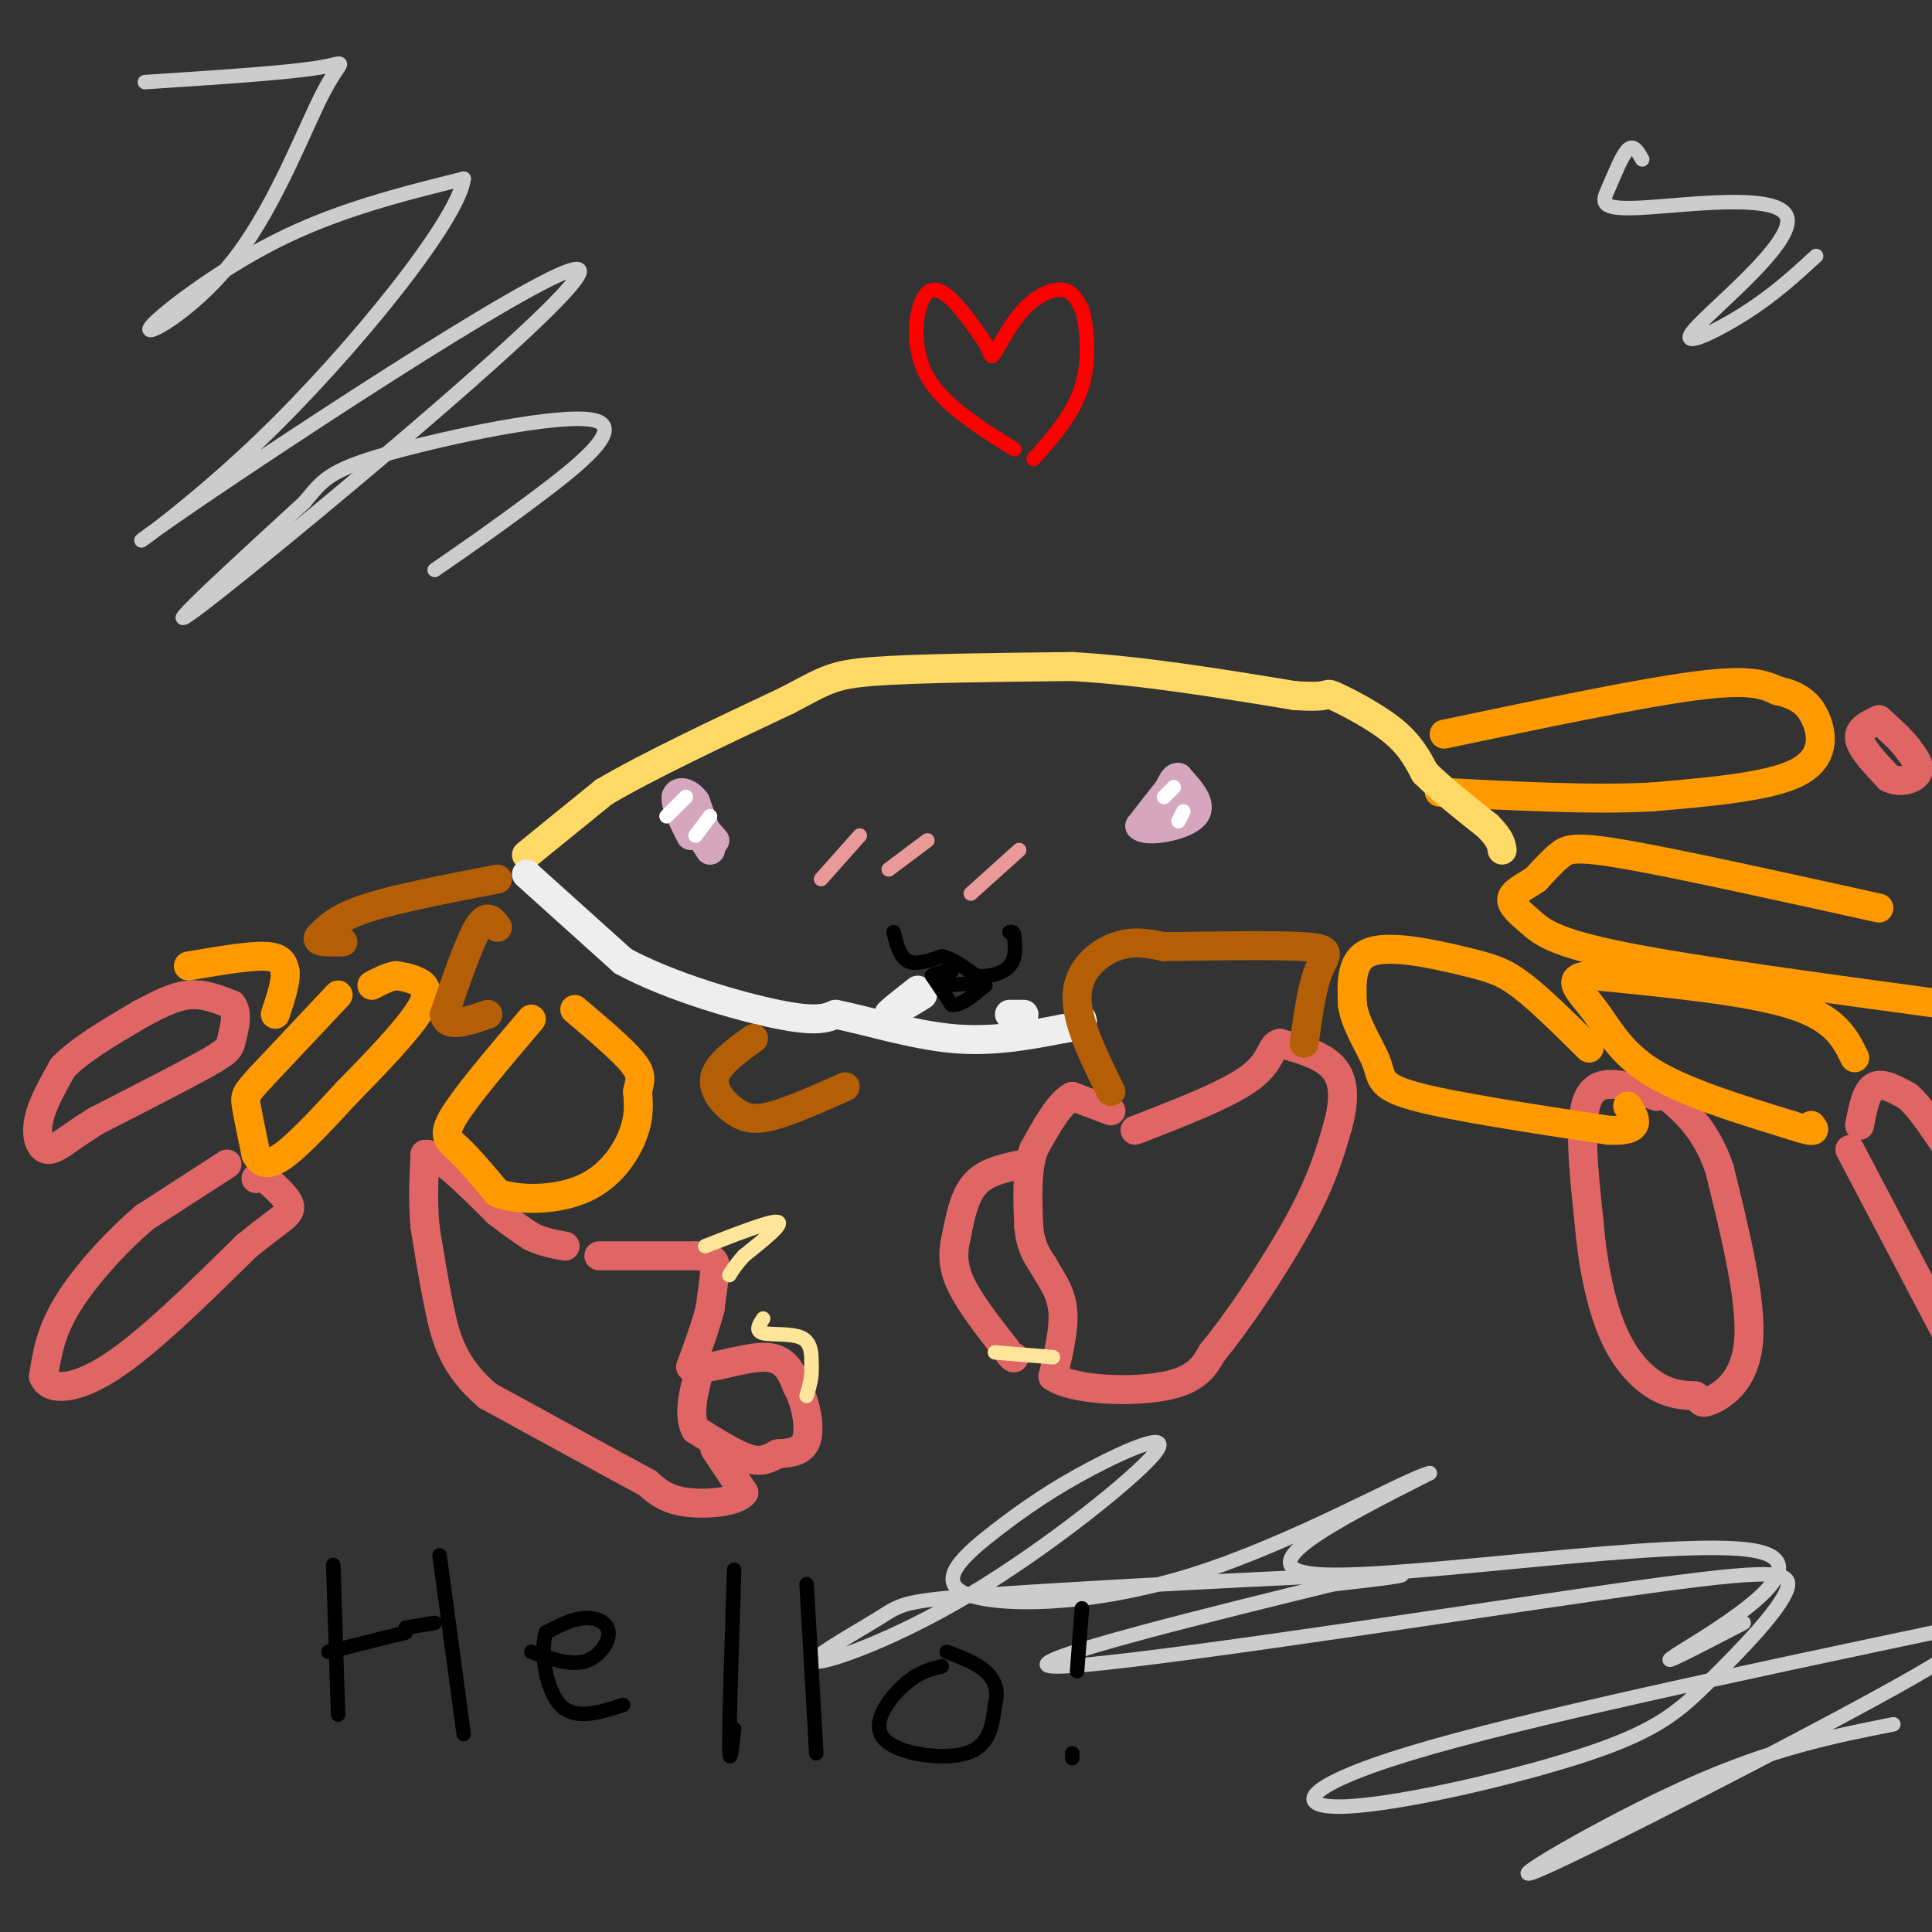 <svg viewBox='0 0 400 400' version='1.1' xmlns='http://www.w3.org/2000/svg' xmlns:xlink='http://www.w3.org/1999/xlink'><rect x="0" y="0" width="400" height="400" fill="#333333" stroke="none"/><g fill='none' stroke='#e06666' stroke-width='6' stroke-linecap='round' stroke-linejoin='round'><path d='M230,230c0.000,0.000 -8.000,-3.000 -8,-3'/><path d='M222,227c-2.667,1.333 -5.333,6.167 -8,11'/><path d='M214,238c-1.500,4.500 -1.250,10.250 -1,16'/><path d='M213,254c0.333,4.000 1.667,6.000 3,8'/><path d='M216,262c1.444,2.622 3.556,5.178 4,9c0.444,3.822 -0.778,8.911 -2,14'/><path d='M218,285c4.356,2.933 16.244,3.267 23,2c6.756,-1.267 8.378,-4.133 10,-7'/><path d='M251,280c5.200,-6.200 13.200,-18.200 18,-27c4.800,-8.800 6.400,-14.400 8,-20'/><path d='M277,233c1.511,-5.556 1.289,-9.444 -1,-12c-2.289,-2.556 -6.644,-3.778 -11,-5'/><path d='M265,216c-1.978,0.289 -1.422,3.511 -6,7c-4.578,3.489 -14.289,7.244 -24,11'/><path d='M212,241c-3.833,0.750 -7.667,1.500 -10,4c-2.333,2.500 -3.167,6.750 -4,11'/><path d='M198,256c-0.800,3.356 -0.800,6.244 1,10c1.800,3.756 5.400,8.378 9,13'/><path d='M208,279c1.833,2.500 1.917,2.250 2,2'/><path d='M124,260c0.000,0.000 20.000,0.000 20,0'/><path d='M144,260c4.044,0.311 4.156,1.089 4,3c-0.156,1.911 -0.578,4.956 -1,8'/><path d='M147,271c-0.833,3.333 -2.417,7.667 -4,12'/><path d='M143,283c2.400,1.156 10.400,-1.956 15,-2c4.600,-0.044 5.800,2.978 7,6'/><path d='M165,287c1.800,3.244 2.800,8.356 2,11c-0.800,2.644 -3.400,2.822 -6,3'/><path d='M161,301c-1.778,0.956 -3.222,1.844 -6,1c-2.778,-0.844 -6.889,-3.422 -11,-6'/><path d='M144,296c-1.667,-3.167 -0.333,-8.083 1,-13'/><path d='M148,300c0.000,0.000 6.000,9.000 6,9'/><path d='M154,309c-1.378,2.022 -7.822,2.578 -12,2c-4.178,-0.578 -6.089,-2.289 -8,-4'/><path d='M134,307c-6.833,-3.667 -19.917,-10.833 -33,-18'/><path d='M101,289c-7.222,-6.044 -8.778,-12.156 -10,-18c-1.222,-5.844 -2.111,-11.422 -3,-17'/><path d='M88,254c-0.500,-5.333 -0.250,-10.167 0,-15'/><path d='M88,239c2.500,-0.500 8.750,5.750 15,12'/><path d='M103,251c3.667,2.833 5.333,3.917 7,5'/><path d='M110,256c2.333,1.167 4.667,1.583 7,2'/><path d='M343,227c-5.833,-2.167 -11.667,-4.333 -14,0c-2.333,4.333 -1.167,15.167 0,26'/><path d='M329,253c0.690,8.595 2.417,17.083 5,23c2.583,5.917 6.024,9.262 9,11c2.976,1.738 5.488,1.869 8,2'/><path d='M351,289c1.369,0.821 0.792,1.875 3,1c2.208,-0.875 7.202,-3.679 8,-12c0.798,-8.321 -2.601,-22.161 -6,-36'/><path d='M356,242c-3.000,-8.667 -7.500,-12.333 -12,-16'/><path d='M383,238c0.000,0.000 21.000,40.000 21,40'/><path d='M385,233c0.667,-3.500 1.333,-7.000 3,-8c1.667,-1.000 4.333,0.500 7,2'/><path d='M395,227c2.667,2.333 5.833,7.167 9,12'/><path d='M389,149c-2.167,1.000 -4.333,2.000 -4,4c0.333,2.000 3.167,5.000 6,8'/><path d='M391,161c2.356,1.244 5.244,0.356 6,-1c0.756,-1.356 -0.622,-3.178 -2,-5'/><path d='M395,155c-1.333,-1.833 -3.667,-3.917 -6,-6'/><path d='M47,241c0.000,0.000 -17.000,11.000 -17,11'/><path d='M30,252c-5.978,5.044 -12.422,12.156 -16,18c-3.578,5.844 -4.289,10.422 -5,15'/><path d='M9,285c1.089,3.000 6.311,3.000 14,-2c7.689,-5.000 17.844,-15.000 28,-25'/><path d='M51,258c6.578,-5.400 9.022,-6.400 9,-8c-0.022,-1.600 -2.511,-3.800 -5,-6'/><path d='M55,244c-1.167,-1.000 -1.583,-0.500 -2,0'/><path d='M29,210c3.417,-1.833 6.833,-3.667 10,-4c3.167,-0.333 6.083,0.833 9,2'/><path d='M48,208c1.417,1.738 0.458,5.083 0,7c-0.458,1.917 -0.417,2.405 -5,5c-4.583,2.595 -13.792,7.298 -23,12'/><path d='M20,232c-5.643,3.440 -8.250,6.042 -10,6c-1.750,-0.042 -2.643,-2.726 -2,-6c0.643,-3.274 2.821,-7.137 5,-11'/><path d='M13,221c3.500,-3.667 9.750,-7.333 16,-11'/></g>
<g fill='none' stroke='#ff9900' stroke-width='6' stroke-linecap='round' stroke-linejoin='round'><path d='M110,211c-6.689,7.867 -13.378,15.733 -16,20c-2.622,4.267 -1.178,4.933 1,7c2.178,2.067 5.089,5.533 8,9'/><path d='M103,247c4.726,1.714 12.542,1.500 18,-1c5.458,-2.500 8.560,-7.286 10,-11c1.440,-3.714 1.220,-6.357 1,-9'/><path d='M132,226c0.467,-2.244 1.133,-3.356 -1,-6c-2.133,-2.644 -7.067,-6.822 -12,-11'/><path d='M70,206c0.000,0.000 -16.000,17.000 -16,17'/><path d='M54,223c-3.244,3.533 -3.356,3.867 -3,6c0.356,2.133 1.178,6.067 2,10'/><path d='M53,239c1.067,2.133 2.733,2.467 6,0c3.267,-2.467 8.133,-7.733 13,-13'/><path d='M72,226c5.417,-5.512 12.458,-12.792 15,-17c2.542,-4.208 0.583,-5.345 -1,-6c-1.583,-0.655 -2.792,-0.827 -4,-1'/><path d='M82,202c-1.500,0.167 -3.250,1.083 -5,2'/><path d='M39,200c6.333,-1.083 12.667,-2.167 16,-2c3.333,0.167 3.667,1.583 4,3'/><path d='M59,201c0.333,2.000 -0.833,5.500 -2,9'/><path d='M329,217c-5.101,-5.054 -10.202,-10.107 -14,-13c-3.798,-2.893 -6.292,-3.625 -12,-5c-5.708,-1.375 -14.631,-3.393 -19,-2c-4.369,1.393 -4.185,6.196 -4,11'/><path d='M280,208c0.512,4.083 3.792,8.792 5,12c1.208,3.208 0.345,4.917 8,7c7.655,2.083 23.827,4.542 40,7'/><path d='M333,234c7.333,0.333 5.667,-2.333 4,-5'/><path d='M384,219c-2.000,-4.083 -4.000,-8.167 -13,-11c-9.000,-2.833 -25.000,-4.417 -41,-6'/><path d='M330,202c-6.714,0.012 -3.000,3.042 0,7c3.000,3.958 5.286,8.845 12,13c6.714,4.155 17.857,7.577 29,11'/><path d='M371,233c5.500,1.833 4.750,0.917 4,0'/><path d='M389,188c-20.511,-4.533 -41.022,-9.067 -52,-11c-10.978,-1.933 -12.422,-1.267 -14,0c-1.578,1.267 -3.289,3.133 -5,5'/><path d='M318,182c-2.059,1.456 -4.707,2.596 -5,4c-0.293,1.404 1.767,3.070 4,5c2.233,1.930 4.638,4.123 19,7c14.362,2.877 40.681,6.439 67,10'/><path d='M403,208c11.333,1.667 6.167,0.833 1,0'/><path d='M299,152c20.250,-4.250 40.500,-8.500 52,-10c11.500,-1.500 14.250,-0.250 17,1'/><path d='M368,143c4.321,0.917 6.625,2.708 8,6c1.375,3.292 1.821,8.083 -4,11c-5.821,2.917 -17.911,3.958 -30,5'/><path d='M342,165c-12.333,0.667 -28.167,-0.167 -44,-1'/></g>
<g fill='none' stroke='#ffd966' stroke-width='6' stroke-linecap='round' stroke-linejoin='round'><path d='M109,177c0.000,0.000 16.000,-13.000 16,-13'/><path d='M125,164c9.000,-5.333 23.500,-12.167 38,-19'/><path d='M163,145c8.089,-4.244 9.311,-5.356 18,-6c8.689,-0.644 24.844,-0.822 41,-1'/><path d='M222,138c14.500,0.833 30.250,3.417 46,6'/><path d='M268,144c8.298,0.619 6.042,-0.833 8,0c1.958,0.833 8.131,3.952 12,7c3.869,3.048 5.435,6.024 7,9'/><path d='M295,160c3.333,3.333 8.167,7.167 13,11'/><path d='M308,171c2.667,2.667 2.833,3.833 3,5'/></g>
<g fill='none' stroke='#eeeeee' stroke-width='6' stroke-linecap='round' stroke-linejoin='round'><path d='M109,181c0.000,0.000 20.000,18.000 20,18'/><path d='M129,199c9.689,5.244 23.911,9.356 32,11c8.089,1.644 10.044,0.822 12,0'/><path d='M173,210c6.178,1.200 15.622,4.200 24,5c8.378,0.800 15.689,-0.600 23,-2'/><path d='M220,213c4.500,-0.667 4.250,-1.333 4,-2'/><path d='M190,205c-3.083,2.417 -6.167,4.833 -6,5c0.167,0.167 3.583,-1.917 7,-4'/><path d='M212,210c0.000,0.000 -3.000,0.000 -3,0'/></g>
<g fill='none' stroke='#b45f06' stroke-width='6' stroke-linecap='round' stroke-linejoin='round'><path d='M103,182c-10.417,2.000 -20.833,4.000 -27,6c-6.167,2.000 -8.083,4.000 -10,6'/><path d='M66,194c-0.833,1.167 2.083,1.083 5,1'/><path d='M103,192c-1.083,-1.500 -2.167,-3.000 -4,0c-1.833,3.000 -4.417,10.500 -7,18'/><path d='M92,210c0.333,3.000 4.667,1.500 9,0'/><path d='M156,215c-3.685,2.655 -7.369,5.310 -8,8c-0.631,2.690 1.792,5.417 4,7c2.208,1.583 4.202,2.024 8,1c3.798,-1.024 9.399,-3.512 15,-6'/><path d='M230,226c-3.622,-7.333 -7.244,-14.667 -7,-20c0.244,-5.333 4.356,-8.667 8,-10c3.644,-1.333 6.822,-0.667 10,0'/><path d='M241,196c7.893,-0.119 22.625,-0.417 29,0c6.375,0.417 4.393,1.548 3,5c-1.393,3.452 -2.196,9.226 -3,15'/></g>
<g fill='none' stroke='#d5a6bd' stroke-width='6' stroke-linecap='round' stroke-linejoin='round'><path d='M245,163c-2.917,3.167 -5.833,6.333 -6,6c-0.167,-0.333 2.417,-4.167 5,-8'/><path d='M244,161c-0.500,0.333 -4.250,5.167 -8,10'/><path d='M236,171c1.333,1.467 8.667,0.133 11,-2c2.333,-2.133 -0.333,-5.067 -3,-8'/><path d='M244,161c-1.000,-0.500 -2.000,2.250 -3,5'/><path d='M148,174c0.000,0.000 -8.000,-9.000 -8,-9'/><path d='M140,165c-0.167,0.333 3.417,5.667 7,11'/><path d='M147,176c0.667,0.167 -1.167,-4.917 -3,-10'/><path d='M144,166c-1.489,-2.133 -3.711,-2.467 -4,-1c-0.289,1.467 1.356,4.733 3,8'/></g>
<g fill='none' stroke='#ffffff' stroke-width='3' stroke-linecap='round' stroke-linejoin='round'><path d='M243,163c0.000,0.000 -2.000,2.000 -2,2'/><path d='M245,168c0.000,0.000 -1.000,2.000 -1,2'/><path d='M142,165c0.000,0.000 -4.000,4.000 -4,4'/><path d='M147,169c0.000,0.000 -3.000,4.000 -3,4'/></g>
<g fill='none' stroke='#ea9999' stroke-width='3' stroke-linecap='round' stroke-linejoin='round'><path d='M178,173c0.000,0.000 -8.000,9.000 -8,9'/><path d='M192,174c0.000,0.000 -8.000,6.000 -8,6'/><path d='M211,176c0.000,0.000 -10.000,9.000 -10,9'/></g>
<g fill='none' stroke='#000000' stroke-width='3' stroke-linecap='round' stroke-linejoin='round'><path d='M185,193c0.667,2.583 1.333,5.167 3,6c1.667,0.833 4.333,-0.083 7,-1'/><path d='M195,198c2.333,0.500 4.667,2.250 7,4'/><path d='M202,202c2.600,0.444 5.600,-0.444 7,-2c1.400,-1.556 1.200,-3.778 1,-6'/><path d='M210,194c0.000,-1.167 -0.500,-1.083 -1,-1'/></g>
<g fill='none' stroke='#cccccc' stroke-width='3' stroke-linecap='round' stroke-linejoin='round'><path d='M30,17c14.741,-0.957 29.482,-1.915 36,-3c6.518,-1.085 4.813,-2.299 1,5c-3.813,7.299 -9.733,23.111 -18,34c-8.267,10.889 -18.879,16.855 -18,15c0.879,-1.855 13.251,-11.530 26,-18c12.749,-6.470 25.874,-9.735 39,-13'/><path d='M96,37c-0.923,8.277 -22.731,35.469 -42,54c-19.269,18.531 -36.000,28.400 -15,14c21.000,-14.400 79.731,-53.069 81,-49c1.269,4.069 -54.923,50.877 -74,66c-19.077,15.123 -1.038,-1.438 17,-18'/><path d='M63,104c3.750,-4.418 4.624,-6.463 17,-10c12.376,-3.537 36.255,-8.568 43,-7c6.745,1.568 -3.644,9.734 -12,16c-8.356,6.266 -14.678,10.633 -21,15'/><path d='M361,336c-9.970,5.185 -19.940,10.369 -13,6c6.940,-4.369 30.792,-18.292 15,-21c-15.792,-2.708 -71.226,5.798 -89,5c-17.774,-0.798 2.113,-10.899 22,-21'/><path d='M296,305c-4.808,1.099 -27.828,14.346 -49,21c-21.172,6.654 -40.496,6.713 -47,4c-6.504,-2.713 -0.188,-8.199 6,-13c6.188,-4.801 12.247,-8.918 20,-13c7.753,-4.082 17.200,-8.130 13,-3c-4.200,5.130 -22.049,19.439 -38,29c-15.951,9.561 -30.006,14.374 -32,14c-1.994,-0.374 8.074,-5.935 13,-9c4.926,-3.065 4.711,-3.633 25,-5c20.289,-1.367 61.083,-3.533 76,-4c14.917,-0.467 3.959,0.767 -7,2'/><path d='M276,328c-20.311,4.985 -67.589,16.447 -58,17c9.589,0.553 76.045,-9.802 112,-15c35.955,-5.198 41.408,-5.240 40,-1c-1.408,4.240 -9.678,12.760 -16,19c-6.322,6.240 -10.694,10.198 -25,15c-14.306,4.802 -38.544,10.447 -50,11c-11.456,0.553 -10.130,-3.985 13,-11c23.130,-7.015 68.065,-16.508 113,-26'/><path d='M402,340c5.202,-0.923 10.405,-1.845 -9,9c-19.405,10.845 -63.417,33.458 -74,38c-10.583,4.542 12.262,-8.988 30,-17c17.738,-8.012 30.369,-10.506 43,-13'/><path d='M376,53c-4.404,4.046 -8.808,8.093 -15,12c-6.192,3.907 -14.172,7.675 -10,3c4.172,-4.675 20.496,-17.791 19,-23c-1.496,-5.209 -20.813,-2.510 -30,-2c-9.187,0.510 -8.243,-1.171 -7,-4c1.243,-2.829 2.784,-6.808 4,-8c1.216,-1.192 2.108,0.404 3,2'/></g>
<g fill='none' stroke='#ff0000' stroke-width='3' stroke-linecap='round' stroke-linejoin='round'><path d='M210,93c-7.357,-4.583 -14.714,-9.167 -18,-15c-3.286,-5.833 -2.500,-12.917 -1,-16c1.500,-3.083 3.714,-2.167 6,0c2.286,2.167 4.643,5.583 7,9'/><path d='M204,71c1.287,2.314 1.005,3.600 2,2c0.995,-1.600 3.268,-6.085 6,-9c2.732,-2.915 5.923,-4.262 8,-4c2.077,0.262 3.038,2.131 4,4'/><path d='M224,64c1.067,3.511 1.733,10.289 0,16c-1.733,5.711 -5.867,10.356 -10,15'/></g>
<g fill='none' stroke='#000000' stroke-width='3' stroke-linecap='round' stroke-linejoin='round'><path d='M69,324c0.000,0.000 1.000,31.000 1,31'/><path d='M68,342c0.000,0.000 16.000,-4.000 16,-4'/><path d='M91,322c0.000,0.000 5.000,37.000 5,37'/><path d='M84,337c0.000,0.000 6.000,-1.000 6,-1'/><path d='M110,342c3.982,1.417 7.964,2.833 11,2c3.036,-0.833 5.125,-3.917 5,-6c-0.125,-2.083 -2.464,-3.167 -5,-3c-2.536,0.167 -5.268,1.583 -8,3'/><path d='M113,338c-1.156,3.800 -0.044,11.800 3,15c3.044,3.200 8.022,1.600 13,0'/><path d='M152,325c-0.500,15.250 -1.000,30.500 -1,36c0.000,5.500 0.500,1.250 1,-3'/><path d='M167,328c0.000,0.000 2.000,35.000 2,35'/><path d='M195,345c-2.458,0.595 -4.917,1.190 -8,4c-3.083,2.810 -6.792,7.833 -4,11c2.792,3.167 12.083,4.476 17,3c4.917,-1.476 5.458,-5.738 6,-10'/><path d='M206,353c0.844,-2.933 -0.044,-5.267 -2,-7c-1.956,-1.733 -4.978,-2.867 -8,-4'/><path d='M222,363c0.000,0.000 0.000,1.000 0,1'/><path d='M223,346c0.000,0.000 1.000,-13.000 1,-13'/><path d='M193,202c0.000,0.000 4.000,6.000 4,6'/><path d='M197,208c1.833,0.333 4.417,-1.833 7,-4'/><path d='M204,204c-0.167,-0.667 -4.083,-0.333 -8,0'/><path d='M196,204c-1.500,-0.333 -1.250,-1.167 -1,-2'/><path d='M195,202c0.000,-0.333 0.500,-0.167 1,0'/><path d='M196,202c-0.333,0.000 -1.667,0.000 -3,0'/><path d='M193,202c0.000,-0.167 1.500,-0.583 3,-1'/><path d='M196,201c0.667,-0.167 0.833,-0.083 1,0'/><path d='M197,201c0.000,0.167 -0.500,0.583 -1,1'/></g>
<g fill='none' stroke='#ffe599' stroke-width='3' stroke-linecap='round' stroke-linejoin='round'><path d='M146,258c6.833,-2.667 13.667,-5.333 15,-5c1.333,0.333 -2.833,3.667 -7,7'/><path d='M154,260c-1.667,1.833 -2.333,2.917 -3,4'/><path d='M158,273c-0.844,1.289 -1.689,2.578 0,3c1.689,0.422 5.911,-0.022 8,1c2.089,1.022 2.044,3.511 2,6'/><path d='M168,283c0.167,2.000 -0.417,4.000 -1,6'/><path d='M218,281c0.000,0.000 -12.000,-1.000 -12,-1'/></g>
</svg>